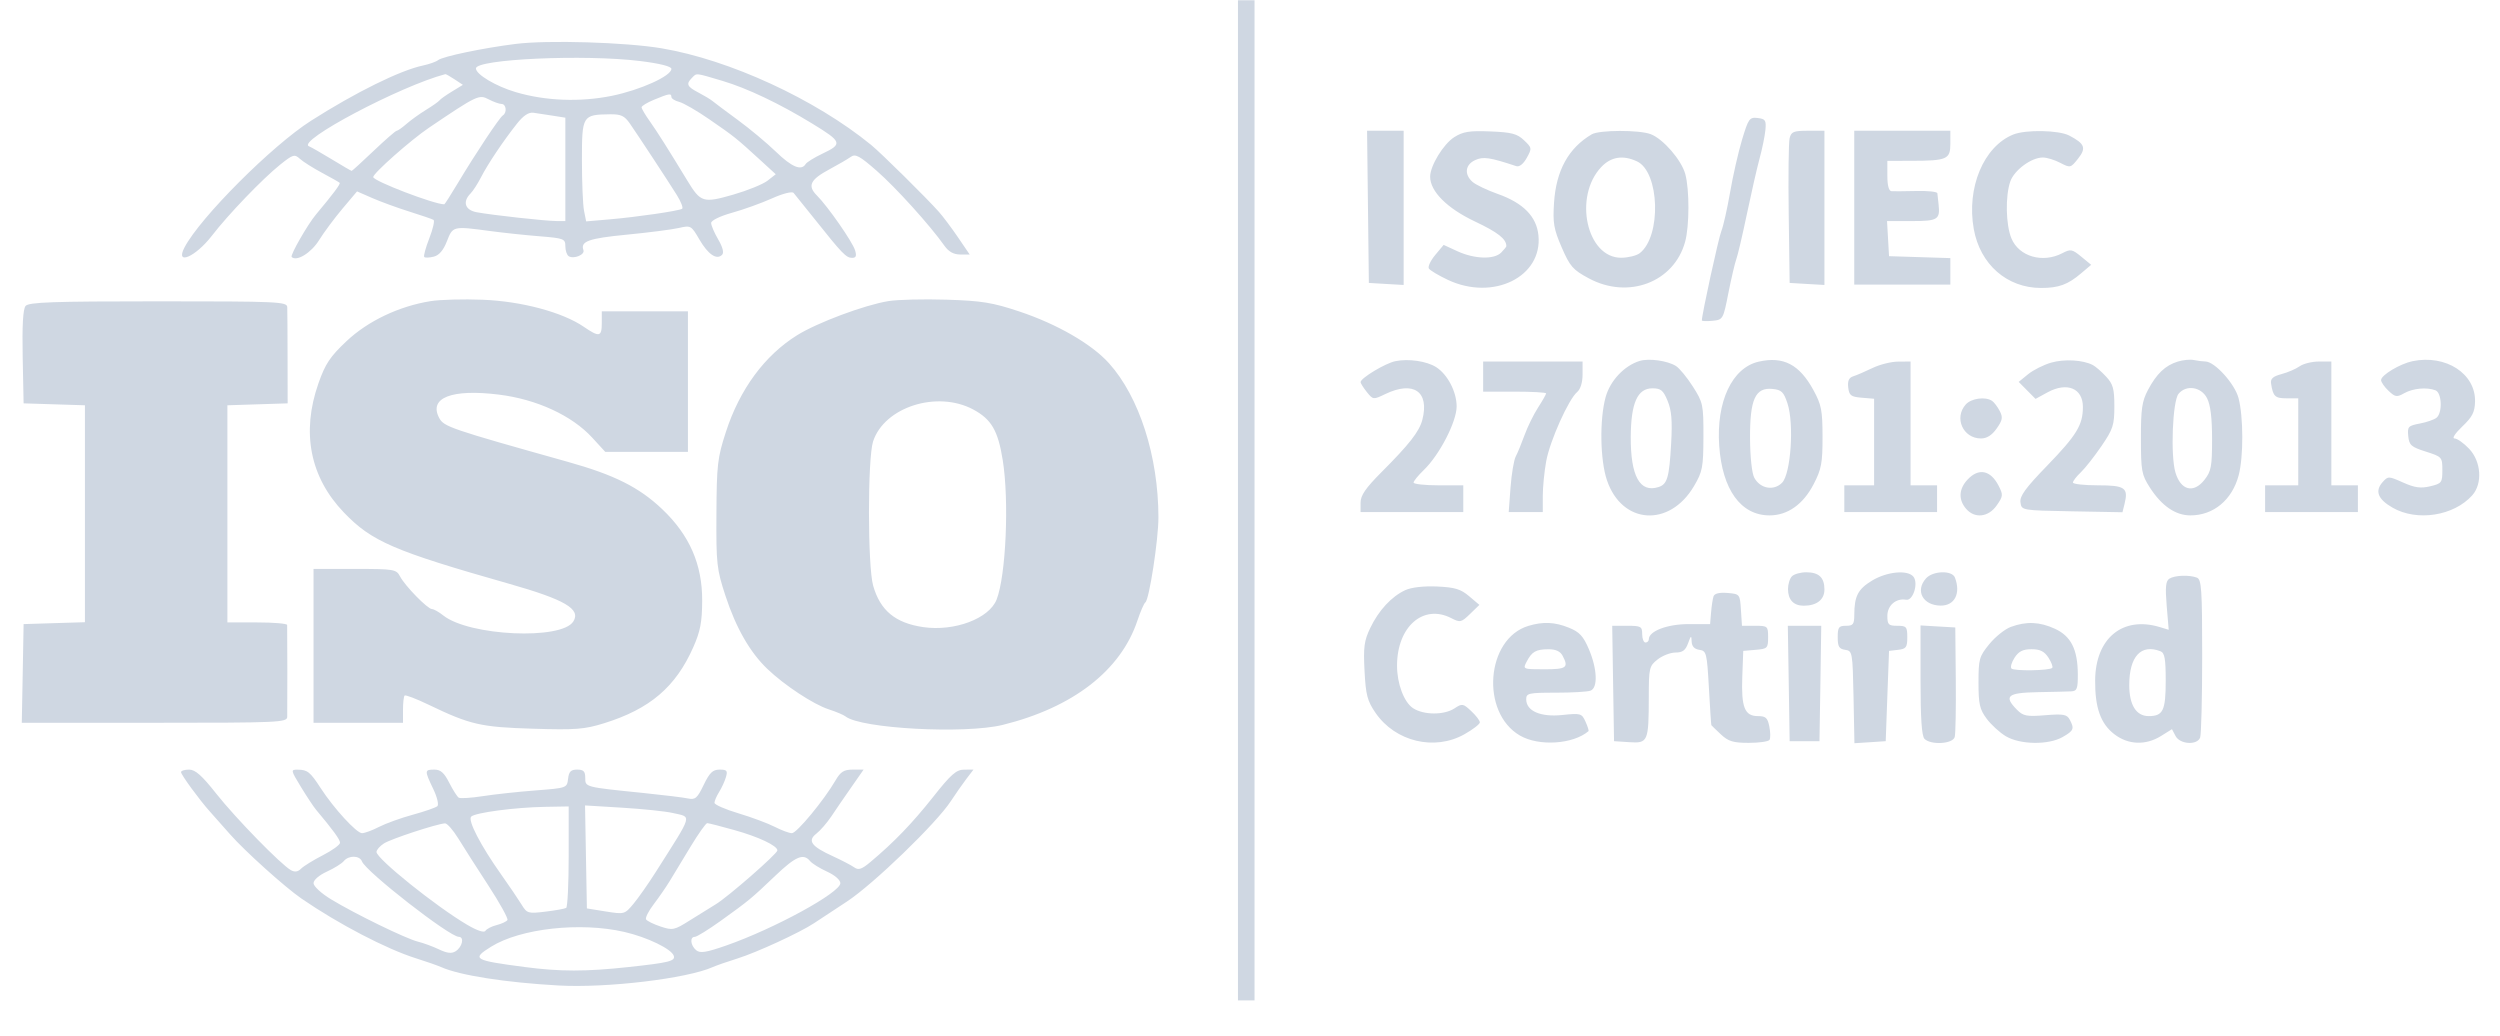 <svg width="70" height="29" viewBox="0 0 70 29" fill="none" xmlns="http://www.w3.org/2000/svg">
<path fill-rule="evenodd" clip-rule="evenodd" d="M34.663 14.01V28.012H34.895H35.127V14.01V0.008H34.895H34.663V14.01ZM14.438 1.23C13.527 1.344 12.394 1.581 12.266 1.684C12.211 1.729 12.019 1.797 11.841 1.835C11.207 1.968 9.956 2.586 8.71 3.38C7.619 4.074 5.611 6.084 5.168 6.924C4.893 7.445 5.471 7.199 5.935 6.598C6.391 6.005 7.349 5.008 7.843 4.612C8.202 4.324 8.247 4.31 8.395 4.445C8.483 4.526 8.763 4.703 9.015 4.838C9.268 4.973 9.491 5.099 9.51 5.119C9.541 5.148 9.33 5.43 8.848 6.005C8.615 6.282 8.12 7.147 8.166 7.195C8.303 7.332 8.711 7.083 8.933 6.726C9.068 6.508 9.363 6.112 9.588 5.844L9.997 5.359L10.432 5.549C10.671 5.653 11.138 5.823 11.47 5.927C11.801 6.031 12.103 6.134 12.139 6.157C12.176 6.179 12.122 6.412 12.02 6.674C11.918 6.936 11.854 7.171 11.879 7.196C11.904 7.222 12.024 7.217 12.146 7.186C12.295 7.149 12.416 7.007 12.514 6.754C12.679 6.33 12.682 6.329 13.716 6.468C14.088 6.518 14.716 6.585 15.111 6.616C15.788 6.671 15.83 6.687 15.83 6.895C15.83 7.016 15.872 7.141 15.924 7.174C16.066 7.262 16.383 7.132 16.336 7.004C16.247 6.758 16.479 6.675 17.546 6.571C18.159 6.512 18.815 6.427 19.005 6.384C19.342 6.306 19.355 6.314 19.582 6.704C19.826 7.124 20.067 7.288 20.218 7.135C20.276 7.077 20.238 6.924 20.11 6.705C20.001 6.519 19.912 6.311 19.912 6.244C19.912 6.173 20.157 6.053 20.492 5.959C20.811 5.871 21.314 5.69 21.609 5.558C21.921 5.418 22.178 5.353 22.221 5.402C22.262 5.449 22.53 5.782 22.817 6.143C23.578 7.1 23.693 7.22 23.858 7.22C23.969 7.22 23.99 7.167 23.942 7.009C23.87 6.771 23.18 5.78 22.872 5.472C22.603 5.202 22.685 5.03 23.224 4.741C23.469 4.61 23.738 4.453 23.823 4.392C23.951 4.3 24.07 4.364 24.548 4.783C25.082 5.249 26.04 6.309 26.442 6.878C26.562 7.048 26.702 7.126 26.885 7.126H27.151L26.826 6.648C26.647 6.386 26.406 6.064 26.291 5.934C25.954 5.553 24.675 4.289 24.392 4.058C22.826 2.779 20.428 1.673 18.521 1.352C17.513 1.183 15.339 1.117 14.438 1.23ZM17.923 1.709C18.474 1.777 18.799 1.859 18.799 1.928C18.799 2.127 17.933 2.519 17.133 2.683C16.243 2.864 15.272 2.827 14.438 2.579C13.881 2.414 13.327 2.083 13.326 1.916C13.324 1.654 16.371 1.517 17.923 1.709ZM12.729 2.222L12.961 2.376L12.656 2.562C12.488 2.664 12.33 2.776 12.305 2.811C12.279 2.846 12.11 2.965 11.929 3.076C11.748 3.187 11.502 3.364 11.382 3.469C11.261 3.575 11.138 3.661 11.107 3.662C11.077 3.662 10.787 3.915 10.462 4.224C10.138 4.532 9.861 4.785 9.847 4.785C9.833 4.785 9.582 4.639 9.29 4.461C8.997 4.283 8.71 4.119 8.652 4.096C8.289 3.954 11.211 2.407 12.47 2.076C12.485 2.072 12.601 2.138 12.729 2.222ZM20.227 2.264C20.925 2.472 21.823 2.899 22.742 3.46C23.58 3.972 23.601 4.031 23.027 4.303C22.802 4.41 22.59 4.541 22.558 4.594C22.437 4.791 22.17 4.679 21.723 4.246C21.47 4.002 20.991 3.602 20.657 3.358C20.324 3.114 20.006 2.876 19.95 2.829C19.894 2.782 19.716 2.675 19.555 2.591C19.236 2.425 19.204 2.352 19.374 2.181C19.514 2.04 19.45 2.034 20.227 2.264ZM14.044 2.911C14.175 2.912 14.202 3.155 14.08 3.231C13.986 3.29 13.313 4.302 12.814 5.136C12.621 5.458 12.453 5.721 12.44 5.721C12.155 5.721 10.452 5.068 10.45 4.958C10.448 4.852 11.497 3.924 12.013 3.575C13.362 2.664 13.414 2.64 13.681 2.781C13.817 2.852 13.98 2.911 14.044 2.911ZM18.799 2.714C18.799 2.76 18.897 2.823 19.018 2.853C19.138 2.884 19.518 3.103 19.861 3.341C20.564 3.826 20.612 3.864 21.257 4.454L21.721 4.879L21.491 5.059C21.365 5.158 20.932 5.334 20.53 5.45C19.687 5.692 19.619 5.671 19.245 5.056C18.683 4.132 18.404 3.692 18.19 3.389C18.065 3.214 17.964 3.041 17.964 3.004C17.964 2.967 18.12 2.872 18.312 2.793C18.736 2.617 18.799 2.607 18.799 2.714ZM15.482 3.24L15.83 3.295V4.742V6.19L15.575 6.189C15.277 6.188 13.786 6.024 13.348 5.943C13.021 5.883 12.944 5.651 13.174 5.419C13.244 5.349 13.375 5.145 13.466 4.968C13.657 4.595 14.089 3.95 14.473 3.465C14.654 3.236 14.802 3.138 14.937 3.157C15.045 3.172 15.291 3.209 15.482 3.24ZM17.639 3.463C17.893 3.831 18.685 5.036 18.95 5.459C19.069 5.65 19.136 5.824 19.099 5.846C18.997 5.907 17.823 6.078 17.072 6.142L16.412 6.199L16.353 5.901C16.32 5.738 16.294 5.102 16.294 4.489C16.294 3.231 16.307 3.21 17.082 3.2C17.388 3.196 17.486 3.242 17.639 3.463ZM48.777 3.913C48.672 4.264 48.52 4.93 48.441 5.394C48.36 5.857 48.251 6.34 48.199 6.466C48.123 6.647 47.652 8.806 47.652 8.971C47.652 8.993 47.785 8.998 47.95 8.982C48.244 8.953 48.25 8.943 48.396 8.198C48.479 7.784 48.577 7.362 48.615 7.262C48.654 7.161 48.787 6.595 48.911 6.002C49.035 5.41 49.195 4.707 49.268 4.439C49.341 4.172 49.414 3.813 49.431 3.643C49.457 3.368 49.432 3.33 49.215 3.304C48.986 3.278 48.956 3.318 48.777 3.913ZM38.303 5.792L38.328 7.922L38.815 7.951L39.302 7.979V5.82V3.661H38.79H38.278L38.303 5.792ZM40.72 3.84C40.416 4.032 40.044 4.642 40.044 4.947C40.044 5.358 40.516 5.831 41.297 6.201C41.942 6.506 42.178 6.691 42.178 6.893C42.178 6.911 42.112 6.992 42.032 7.073C41.835 7.271 41.29 7.255 40.813 7.037L40.422 6.857L40.186 7.14C40.056 7.296 39.976 7.466 40.008 7.518C40.041 7.571 40.281 7.714 40.542 7.837C41.811 8.433 43.195 7.751 43.076 6.588C43.023 6.062 42.649 5.682 41.938 5.431C41.636 5.324 41.316 5.171 41.227 5.09C40.993 4.879 41.027 4.611 41.302 4.484C41.531 4.379 41.707 4.404 42.456 4.652C42.542 4.68 42.654 4.592 42.749 4.421C42.898 4.154 42.895 4.138 42.672 3.927C42.48 3.744 42.325 3.704 41.73 3.68C41.145 3.656 40.965 3.685 40.72 3.84ZM44.569 3.761C43.919 4.143 43.572 4.773 43.513 5.675C43.476 6.243 43.504 6.41 43.728 6.928C43.959 7.461 44.04 7.554 44.487 7.794C45.593 8.389 46.872 7.904 47.183 6.772C47.305 6.331 47.307 5.308 47.188 4.874C47.079 4.478 46.571 3.892 46.221 3.757C45.901 3.634 44.779 3.637 44.569 3.761ZM50.109 3.872C50.081 3.988 50.069 4.946 50.084 6.002L50.11 7.922L50.597 7.951L51.084 7.979V5.82V3.661H50.622C50.22 3.661 50.153 3.688 50.109 3.872ZM51.919 5.815V7.969H53.264H54.61V7.598V7.227L53.751 7.2L52.893 7.173L52.865 6.681L52.837 6.19H53.528C54.261 6.19 54.327 6.148 54.28 5.721C54.266 5.593 54.25 5.453 54.246 5.411C54.242 5.368 53.978 5.34 53.659 5.348C53.339 5.355 53.027 5.358 52.963 5.354C52.888 5.349 52.846 5.196 52.846 4.925V4.504L53.52 4.503C54.516 4.501 54.61 4.46 54.61 4.025V3.661H53.264H51.919V5.815ZM56.373 3.766C55.542 4.1 55.058 5.258 55.266 6.414C55.443 7.403 56.197 8.063 57.149 8.063C57.644 8.063 57.9 7.97 58.274 7.651L58.553 7.415L58.275 7.186C58.02 6.977 57.977 6.968 57.746 7.089C57.194 7.377 56.531 7.184 56.32 6.675C56.162 6.295 56.146 5.493 56.288 5.082C56.398 4.764 56.877 4.41 57.2 4.41C57.311 4.41 57.531 4.477 57.688 4.56C57.968 4.706 57.979 4.703 58.185 4.443C58.422 4.144 58.376 4.024 57.938 3.795C57.646 3.643 56.721 3.626 56.373 3.766ZM45.833 4.517C46.471 4.81 46.525 6.619 45.911 7.09C45.822 7.158 45.591 7.215 45.397 7.217C44.428 7.225 44.049 5.506 44.837 4.675C45.109 4.389 45.441 4.336 45.833 4.517ZM12.056 8.432C11.17 8.574 10.298 8.99 9.7 9.555C9.241 9.988 9.108 10.188 8.917 10.732C8.433 12.107 8.68 13.362 9.629 14.35C10.408 15.162 11.024 15.427 14.253 16.345C15.821 16.791 16.27 17.054 16.054 17.4C15.725 17.928 13.138 17.809 12.412 17.233C12.288 17.134 12.146 17.054 12.095 17.054C11.974 17.054 11.342 16.407 11.202 16.141C11.097 15.94 11.04 15.93 9.935 15.93H8.779V18.084V20.238H10.031H11.284V19.879C11.284 19.682 11.304 19.5 11.329 19.475C11.353 19.45 11.656 19.566 12.001 19.732C13.165 20.292 13.459 20.36 14.922 20.404C16.119 20.441 16.365 20.422 16.917 20.25C18.198 19.851 18.919 19.236 19.411 18.124C19.609 17.677 19.658 17.423 19.661 16.82C19.666 15.805 19.306 14.982 18.541 14.256C17.896 13.644 17.205 13.297 15.896 12.931C12.597 12.006 12.428 11.948 12.297 11.702C11.998 11.138 12.646 10.885 13.968 11.049C15.028 11.18 16.013 11.634 16.582 12.254L16.947 12.652H18.105H19.262V10.685V8.718H18.056H16.85V9.046C16.85 9.434 16.781 9.448 16.346 9.15C15.752 8.743 14.603 8.435 13.519 8.393C12.978 8.371 12.32 8.389 12.056 8.432ZM24.875 8.431C24.201 8.542 22.891 9.031 22.321 9.385C21.412 9.95 20.712 10.899 20.325 12.095C20.09 12.818 20.067 13.014 20.06 14.385C20.052 15.788 20.068 15.934 20.312 16.679C20.606 17.578 20.998 18.263 21.484 18.728C21.964 19.188 22.778 19.724 23.206 19.862C23.41 19.928 23.621 20.017 23.675 20.06C24.105 20.402 27.017 20.558 28.076 20.297C30.042 19.811 31.381 18.775 31.847 17.378C31.933 17.123 32.032 16.892 32.07 16.867C32.178 16.791 32.437 15.107 32.436 14.485C32.434 12.777 31.9 11.114 31.051 10.17C30.567 9.632 29.599 9.074 28.54 8.721C27.787 8.47 27.489 8.422 26.499 8.391C25.861 8.371 25.131 8.389 24.875 8.431ZM0.716 8.567C0.644 8.655 0.618 9.118 0.635 9.996L0.661 11.294L1.519 11.321L2.378 11.348V14.385V17.422L1.519 17.448L0.661 17.475L0.636 18.857L0.61 20.238H4.323C7.796 20.238 8.037 20.228 8.042 20.074C8.048 19.908 8.046 17.627 8.04 17.499C8.038 17.46 7.661 17.428 7.202 17.428H6.367V14.388V11.348L7.211 11.321L8.054 11.294L8.052 10.03C8.051 9.334 8.047 8.692 8.043 8.601C8.037 8.448 7.801 8.437 4.43 8.437C1.467 8.437 0.804 8.461 0.716 8.567ZM39.07 10.113C38.79 10.17 38.099 10.586 38.097 10.698C38.096 10.731 38.175 10.857 38.272 10.978C38.446 11.194 38.453 11.195 38.785 11.035C39.581 10.652 40.03 10.964 39.825 11.757C39.74 12.083 39.461 12.44 38.675 13.227C38.237 13.667 38.096 13.873 38.096 14.073V14.338H39.534H40.972V13.963V13.589H40.276C39.893 13.589 39.58 13.554 39.58 13.512C39.58 13.471 39.709 13.312 39.866 13.161C40.306 12.738 40.786 11.807 40.786 11.379C40.785 10.968 40.531 10.482 40.211 10.279C39.945 10.111 39.436 10.037 39.07 10.113ZM45.911 10.106C45.482 10.237 45.086 10.657 44.958 11.117C44.785 11.743 44.802 12.881 44.995 13.448C45.415 14.687 46.748 14.775 47.433 13.609C47.671 13.205 47.693 13.086 47.696 12.228C47.698 11.329 47.685 11.27 47.4 10.823C47.237 10.567 47.023 10.308 46.925 10.247C46.687 10.099 46.17 10.027 45.911 10.106ZM49.244 10.126C48.498 10.296 48.052 11.245 48.138 12.481C48.223 13.711 48.744 14.431 49.548 14.431C50.054 14.431 50.49 14.122 50.783 13.555C51 13.136 51.032 12.964 51.031 12.23C51.03 11.486 51 11.333 50.774 10.919C50.382 10.203 49.933 9.97 49.244 10.126ZM57.431 10.154C57.222 10.215 56.932 10.36 56.787 10.478L56.523 10.693L56.759 10.931L56.995 11.169L57.336 10.983C57.88 10.689 58.321 10.873 58.321 11.395C58.321 11.899 58.147 12.184 57.322 13.037C56.712 13.666 56.548 13.892 56.573 14.067C56.604 14.291 56.606 14.291 58.017 14.317L59.429 14.343L59.488 14.106C59.599 13.658 59.5 13.589 58.741 13.589C58.357 13.589 58.042 13.554 58.042 13.511C58.042 13.469 58.141 13.34 58.262 13.226C58.383 13.111 58.644 12.779 58.842 12.489C59.166 12.015 59.202 11.903 59.202 11.378C59.202 10.884 59.166 10.755 58.97 10.544C58.842 10.406 58.676 10.261 58.599 10.221C58.323 10.077 57.803 10.047 57.431 10.154ZM60.978 10.124C60.627 10.233 60.385 10.463 60.143 10.919C59.976 11.235 59.944 11.45 59.946 12.277C59.946 13.184 59.965 13.291 60.195 13.649C60.525 14.164 60.914 14.431 61.331 14.431C61.979 14.431 62.5 13.998 62.683 13.308C62.82 12.792 62.817 11.665 62.678 11.143C62.571 10.742 62.012 10.126 61.753 10.122C61.677 10.121 61.531 10.103 61.428 10.081C61.326 10.059 61.123 10.079 60.978 10.124ZM67.551 10.113C67.202 10.185 66.67 10.504 66.67 10.642C66.67 10.699 66.764 10.835 66.879 10.943C67.067 11.12 67.111 11.127 67.32 11.009C67.566 10.871 67.951 10.836 68.194 10.929C68.372 10.998 68.394 11.554 68.224 11.696C68.16 11.749 67.949 11.822 67.755 11.859C67.429 11.921 67.405 11.947 67.431 12.211C67.456 12.465 67.512 12.514 67.922 12.645C68.376 12.789 68.386 12.8 68.386 13.164C68.386 13.514 68.367 13.539 68.046 13.616C67.78 13.68 67.614 13.657 67.287 13.511C66.882 13.33 66.865 13.329 66.716 13.496C66.489 13.749 66.578 13.978 66.996 14.217C67.679 14.607 68.704 14.447 69.222 13.87C69.516 13.541 69.475 12.923 69.135 12.565C68.985 12.407 68.801 12.277 68.727 12.277C68.65 12.277 68.741 12.136 68.942 11.944C69.224 11.676 69.294 11.541 69.301 11.247C69.322 10.463 68.483 9.92 67.551 10.113ZM41.528 10.545V10.966H42.41C42.895 10.966 43.291 10.988 43.291 11.015C43.291 11.042 43.189 11.221 43.065 11.413C42.941 11.605 42.771 11.952 42.687 12.184C42.603 12.415 42.493 12.684 42.441 12.781C42.389 12.877 42.324 13.267 42.295 13.647L42.244 14.338H42.721H43.198V13.887C43.198 13.639 43.241 13.2 43.294 12.912C43.398 12.343 43.92 11.178 44.161 10.976C44.253 10.899 44.312 10.707 44.312 10.486V10.123H42.92H41.528V10.545ZM52.429 10.305C52.225 10.403 51.983 10.508 51.889 10.537C51.77 10.575 51.729 10.665 51.75 10.848C51.776 11.073 51.826 11.111 52.128 11.136L52.475 11.165V12.377V13.589H52.058H51.641V13.963V14.338H52.94H54.238V13.963V13.589H53.867H53.496V11.856V10.123L53.149 10.125C52.957 10.125 52.633 10.206 52.429 10.305ZM64.39 10.256C64.286 10.33 64.058 10.428 63.881 10.475C63.641 10.539 63.569 10.605 63.59 10.74C63.645 11.1 63.702 11.153 64.023 11.153H64.351V12.371V13.589H63.887H63.423V13.963V14.338H64.722H66.021V13.963V13.589H65.649H65.278V11.856V10.123H64.928C64.735 10.123 64.493 10.183 64.39 10.256ZM46.693 11.224C46.804 11.49 46.828 11.778 46.792 12.418C46.738 13.378 46.685 13.559 46.437 13.638C45.916 13.805 45.655 13.332 45.661 12.23C45.667 11.282 45.85 10.873 46.267 10.873C46.504 10.873 46.571 10.928 46.693 11.224ZM50.049 11.294C50.239 11.867 50.144 13.268 49.898 13.517C49.665 13.752 49.287 13.684 49.12 13.377C49.053 13.254 49.004 12.797 49.001 12.273C48.996 11.179 49.148 10.843 49.629 10.89C49.882 10.915 49.943 10.973 50.049 11.294ZM61.797 11.149C61.894 11.339 61.938 11.698 61.938 12.296C61.938 13.066 61.913 13.198 61.722 13.439C61.418 13.823 61.06 13.73 60.912 13.229C60.771 12.755 60.831 11.231 60.999 11.027C61.214 10.766 61.634 10.83 61.797 11.149ZM55.041 11.325C54.706 11.699 54.965 12.277 55.468 12.277C55.63 12.277 55.775 12.186 55.906 11.999C56.072 11.764 56.085 11.687 55.992 11.507C55.931 11.39 55.835 11.263 55.779 11.225C55.59 11.098 55.197 11.152 55.041 11.325ZM27.249 11.465C27.759 11.738 27.945 12.056 28.077 12.886C28.259 14.025 28.167 16.112 27.906 16.785C27.699 17.32 26.724 17.687 25.849 17.559C25.07 17.445 24.645 17.093 24.448 16.398C24.293 15.853 24.292 12.832 24.446 12.361C24.761 11.397 26.237 10.925 27.249 11.465ZM55.089 13.431C54.847 13.692 54.831 13.988 55.048 14.243C55.288 14.526 55.672 14.486 55.906 14.154C56.087 13.896 56.092 13.856 55.962 13.603C55.736 13.161 55.401 13.095 55.089 13.431ZM50.175 16.136C50.113 16.198 50.064 16.358 50.064 16.492C50.064 16.795 50.22 16.96 50.506 16.96C50.867 16.96 51.084 16.791 51.084 16.507C51.084 16.17 50.929 16.024 50.574 16.024C50.416 16.024 50.236 16.074 50.175 16.136ZM52.417 16.257C52.023 16.496 51.922 16.69 51.92 17.218C51.919 17.48 51.887 17.522 51.687 17.522C51.485 17.522 51.456 17.563 51.456 17.843C51.456 18.105 51.494 18.17 51.664 18.195C51.867 18.224 51.873 18.257 51.899 19.517L51.924 20.81L52.362 20.782L52.8 20.753L52.846 19.489L52.893 18.225L53.149 18.195C53.372 18.169 53.404 18.125 53.404 17.844C53.404 17.549 53.38 17.522 53.125 17.522C52.879 17.522 52.846 17.491 52.846 17.244C52.846 16.951 53.09 16.742 53.373 16.793C53.566 16.827 53.722 16.327 53.575 16.146C53.412 15.949 52.835 16.004 52.417 16.257ZM53.928 16.195C53.619 16.54 53.839 16.951 54.336 16.957C54.73 16.962 54.908 16.616 54.738 16.172C54.66 15.964 54.121 15.979 53.928 16.195ZM60.742 16.203C60.641 16.268 60.624 16.437 60.667 16.96L60.724 17.634L60.473 17.558C59.432 17.244 58.673 17.871 58.664 19.049C58.658 19.815 58.818 20.264 59.201 20.558C59.588 20.857 60.08 20.875 60.507 20.609L60.815 20.417L60.916 20.609C61.04 20.843 61.52 20.873 61.604 20.652C61.635 20.57 61.661 19.543 61.661 18.367C61.661 16.506 61.642 16.224 61.514 16.174C61.3 16.092 60.892 16.107 60.742 16.203ZM39.348 16.524C38.962 16.703 38.604 17.089 38.367 17.584C38.196 17.94 38.172 18.121 38.207 18.787C38.242 19.459 38.285 19.625 38.514 19.959C39.069 20.767 40.167 21.032 41.006 20.558C41.242 20.425 41.436 20.275 41.436 20.226C41.436 20.176 41.327 20.034 41.194 19.91C40.967 19.697 40.94 19.693 40.727 19.834C40.435 20.027 39.861 20.024 39.564 19.828C39.311 19.661 39.116 19.14 39.117 18.635C39.119 17.546 39.852 16.905 40.634 17.307C40.884 17.436 40.914 17.43 41.161 17.191L41.423 16.937L41.136 16.694C40.901 16.494 40.737 16.445 40.237 16.422C39.861 16.406 39.52 16.445 39.348 16.524ZM47.979 16.697C47.956 16.765 47.925 16.967 47.91 17.148L47.883 17.475H47.278C46.683 17.475 46.167 17.672 46.167 17.899C46.167 17.949 46.125 17.991 46.074 17.991C46.023 17.991 45.981 17.885 45.981 17.756C45.981 17.541 45.948 17.522 45.562 17.522H45.142L45.167 19.138L45.193 20.753L45.622 20.781C46.143 20.816 46.164 20.767 46.166 19.519C46.167 18.703 46.179 18.65 46.411 18.466C46.546 18.359 46.772 18.271 46.914 18.271C47.111 18.271 47.194 18.21 47.265 18.014C47.347 17.788 47.36 17.782 47.366 17.96C47.371 18.098 47.441 18.174 47.582 18.195C47.779 18.223 47.794 18.278 47.849 19.255C47.88 19.822 47.911 20.294 47.918 20.305C47.925 20.316 48.044 20.431 48.184 20.562C48.394 20.759 48.529 20.8 48.967 20.8C49.258 20.8 49.519 20.762 49.547 20.716C49.576 20.67 49.573 20.501 49.541 20.341C49.493 20.098 49.441 20.051 49.22 20.051C48.85 20.051 48.752 19.803 48.784 18.949L48.811 18.225L49.159 18.195C49.488 18.168 49.507 18.149 49.507 17.844C49.507 17.532 49.496 17.522 49.141 17.522H48.775L48.746 17.077C48.718 16.637 48.715 16.632 48.37 16.603C48.144 16.584 48.007 16.617 47.979 16.697ZM42.794 17.525C41.607 17.884 41.448 19.951 42.558 20.595C43.087 20.903 44.046 20.841 44.477 20.473C44.492 20.46 44.455 20.34 44.394 20.206C44.289 19.974 44.26 19.966 43.745 20.02C43.136 20.084 42.734 19.909 42.734 19.58C42.734 19.41 42.8 19.395 43.562 19.395C44.017 19.395 44.455 19.37 44.536 19.338C44.745 19.258 44.723 18.729 44.489 18.178C44.332 17.81 44.225 17.695 43.93 17.576C43.533 17.415 43.205 17.401 42.794 17.525ZM56.304 17.553C56.139 17.613 55.868 17.83 55.702 18.034C55.418 18.381 55.398 18.452 55.398 19.111C55.398 19.715 55.431 19.861 55.626 20.123C55.751 20.292 55.993 20.513 56.164 20.615C56.565 20.853 57.36 20.864 57.755 20.636C58.066 20.458 58.088 20.405 57.952 20.149C57.874 20.003 57.776 19.985 57.268 20.026C56.749 20.069 56.649 20.049 56.477 19.875C56.097 19.491 56.206 19.397 57.045 19.381C57.466 19.374 57.894 19.363 57.996 19.358C58.156 19.35 58.181 19.284 58.179 18.879C58.175 18.183 57.988 17.812 57.539 17.606C57.11 17.409 56.739 17.393 56.304 17.553ZM50.085 19.138L50.11 20.753H50.527H50.945L50.971 19.138L50.995 17.522H50.527H50.059L50.085 19.138ZM53.775 19.044C53.775 20.11 53.808 20.61 53.886 20.688C54.065 20.868 54.681 20.831 54.732 20.636C54.757 20.546 54.769 19.819 54.762 19.021L54.748 17.569L54.262 17.541L53.775 17.512V19.044ZM43.752 18.359C43.929 18.693 43.866 18.74 43.241 18.74C42.642 18.74 42.636 18.737 42.745 18.529C42.893 18.245 43.005 18.181 43.357 18.179C43.558 18.178 43.687 18.237 43.752 18.359ZM57.357 18.415C57.441 18.545 57.489 18.674 57.462 18.701C57.386 18.778 56.396 18.794 56.321 18.719C56.285 18.682 56.324 18.545 56.408 18.415C56.524 18.237 56.642 18.178 56.882 18.178C57.123 18.178 57.241 18.237 57.357 18.415ZM60.493 18.235C60.611 18.28 60.64 18.445 60.64 19.059C60.64 19.898 60.566 20.051 60.162 20.051C59.814 20.051 59.619 19.739 59.619 19.183C59.619 18.38 59.948 18.023 60.493 18.235ZM5.069 21.62C5.07 21.694 5.588 22.402 5.874 22.72C5.966 22.823 6.222 23.111 6.442 23.361C6.855 23.831 7.977 24.84 8.441 25.16C9.48 25.874 10.82 26.573 11.655 26.835C11.936 26.923 12.249 27.033 12.351 27.078C12.869 27.31 14.156 27.511 15.644 27.594C16.993 27.669 19.238 27.4 19.958 27.078C20.06 27.033 20.373 26.923 20.654 26.836C21.19 26.668 22.393 26.114 22.788 25.853C22.916 25.768 23.333 25.493 23.716 25.242C24.454 24.757 26.219 23.052 26.622 22.434C26.755 22.231 26.952 21.949 27.06 21.807L27.257 21.549L26.994 21.55C26.776 21.551 26.626 21.683 26.128 22.314C25.546 23.049 25.032 23.583 24.378 24.131C24.126 24.343 24.038 24.372 23.915 24.284C23.831 24.225 23.565 24.086 23.324 23.976C22.717 23.7 22.602 23.542 22.857 23.343C22.967 23.258 23.155 23.041 23.276 22.861C23.396 22.68 23.649 22.311 23.838 22.041L24.181 21.549H23.876C23.629 21.549 23.536 21.608 23.393 21.854C23.07 22.409 22.309 23.329 22.173 23.329C22.099 23.329 21.884 23.249 21.694 23.152C21.505 23.055 21.047 22.884 20.677 22.773C20.307 22.663 20.005 22.53 20.005 22.479C20.005 22.427 20.063 22.292 20.134 22.178C20.206 22.064 20.292 21.876 20.326 21.76C20.379 21.58 20.354 21.549 20.149 21.549C19.957 21.549 19.869 21.634 19.703 21.978C19.524 22.351 19.467 22.399 19.264 22.357C19.136 22.329 18.571 22.261 18.01 22.203C16.366 22.036 16.387 22.041 16.387 21.779C16.387 21.598 16.339 21.549 16.161 21.549C15.983 21.549 15.929 21.605 15.906 21.807C15.877 22.062 15.869 22.065 14.995 22.132C14.51 22.169 13.846 22.241 13.519 22.292C13.192 22.343 12.888 22.362 12.845 22.335C12.801 22.308 12.682 22.12 12.579 21.918C12.438 21.639 12.338 21.549 12.164 21.549C11.884 21.549 11.883 21.572 12.13 22.089C12.24 22.317 12.292 22.532 12.246 22.573C12.202 22.613 11.894 22.72 11.562 22.811C11.231 22.901 10.804 23.055 10.615 23.152C10.426 23.25 10.21 23.329 10.136 23.329C9.984 23.329 9.343 22.63 8.977 22.064C8.685 21.614 8.609 21.553 8.339 21.551C8.136 21.549 8.137 21.559 8.429 22.039C8.593 22.308 8.782 22.592 8.848 22.671C9.331 23.247 9.521 23.508 9.521 23.597C9.521 23.654 9.305 23.811 9.041 23.946C8.777 24.081 8.502 24.251 8.431 24.322C8.343 24.412 8.253 24.425 8.146 24.365C7.864 24.206 6.603 22.914 6.058 22.226C5.656 21.716 5.468 21.549 5.296 21.549C5.171 21.549 5.068 21.581 5.069 21.62ZM15.923 23.979C15.923 24.749 15.891 25.398 15.853 25.421C15.815 25.445 15.554 25.492 15.273 25.526C14.785 25.585 14.756 25.577 14.602 25.325C14.513 25.18 14.258 24.804 14.035 24.489C13.458 23.676 13.09 22.966 13.193 22.865C13.307 22.754 14.414 22.607 15.25 22.592L15.923 22.58V23.979ZM18.829 22.762C19.38 22.89 19.421 22.744 18.37 24.403C18.16 24.735 17.875 25.141 17.738 25.306C17.491 25.602 17.482 25.604 16.96 25.521L16.433 25.436L16.407 23.994L16.381 22.552L17.428 22.616C18.003 22.651 18.634 22.717 18.829 22.762ZM12.831 23.475C12.975 23.71 13.354 24.304 13.674 24.794C13.993 25.284 14.234 25.719 14.208 25.761C14.183 25.803 14.047 25.866 13.907 25.902C13.766 25.937 13.625 26.01 13.592 26.063C13.555 26.123 13.362 26.059 13.081 25.894C12.211 25.383 10.542 24.043 10.542 23.855C10.542 23.797 10.636 23.689 10.751 23.616C10.95 23.488 12.231 23.068 12.46 23.054C12.519 23.051 12.686 23.24 12.831 23.475ZM20.558 23.241C21.24 23.431 21.767 23.68 21.767 23.812C21.767 23.904 20.384 25.113 20.043 25.319C19.895 25.408 19.566 25.613 19.313 25.772C18.879 26.046 18.833 26.055 18.497 25.943C18.3 25.878 18.118 25.788 18.09 25.743C18.063 25.699 18.159 25.508 18.304 25.319C18.448 25.13 18.65 24.838 18.752 24.67C18.854 24.502 19.117 24.068 19.336 23.706C19.555 23.344 19.765 23.048 19.802 23.048C19.839 23.048 20.179 23.134 20.558 23.241ZM10.135 24.119C10.243 24.404 12.585 26.229 12.845 26.231C13.008 26.233 12.947 26.515 12.756 26.636C12.647 26.706 12.518 26.691 12.292 26.583C12.12 26.501 11.854 26.403 11.701 26.366C11.366 26.283 9.941 25.589 9.266 25.179C8.995 25.014 8.779 24.815 8.779 24.729C8.779 24.64 8.936 24.504 9.151 24.406C9.355 24.313 9.569 24.18 9.626 24.111C9.763 23.944 10.07 23.949 10.135 24.119ZM22.683 24.111C22.74 24.18 22.954 24.313 23.159 24.406C23.374 24.504 23.53 24.64 23.53 24.729C23.53 24.994 21.674 26.006 20.332 26.475C19.767 26.672 19.602 26.697 19.492 26.605C19.333 26.472 19.309 26.232 19.455 26.232C19.509 26.232 19.833 26.032 20.174 25.788C20.973 25.214 21.035 25.163 21.706 24.523C22.28 23.976 22.497 23.884 22.683 24.111ZM17.482 26.094C18.123 26.242 18.804 26.571 18.866 26.763C18.914 26.91 18.733 26.955 17.593 27.078C16.404 27.207 15.679 27.207 14.686 27.076C13.255 26.887 13.198 26.853 13.752 26.507C14.572 25.996 16.249 25.81 17.482 26.094Z" fill="#CFD7E2"/>
</svg>
